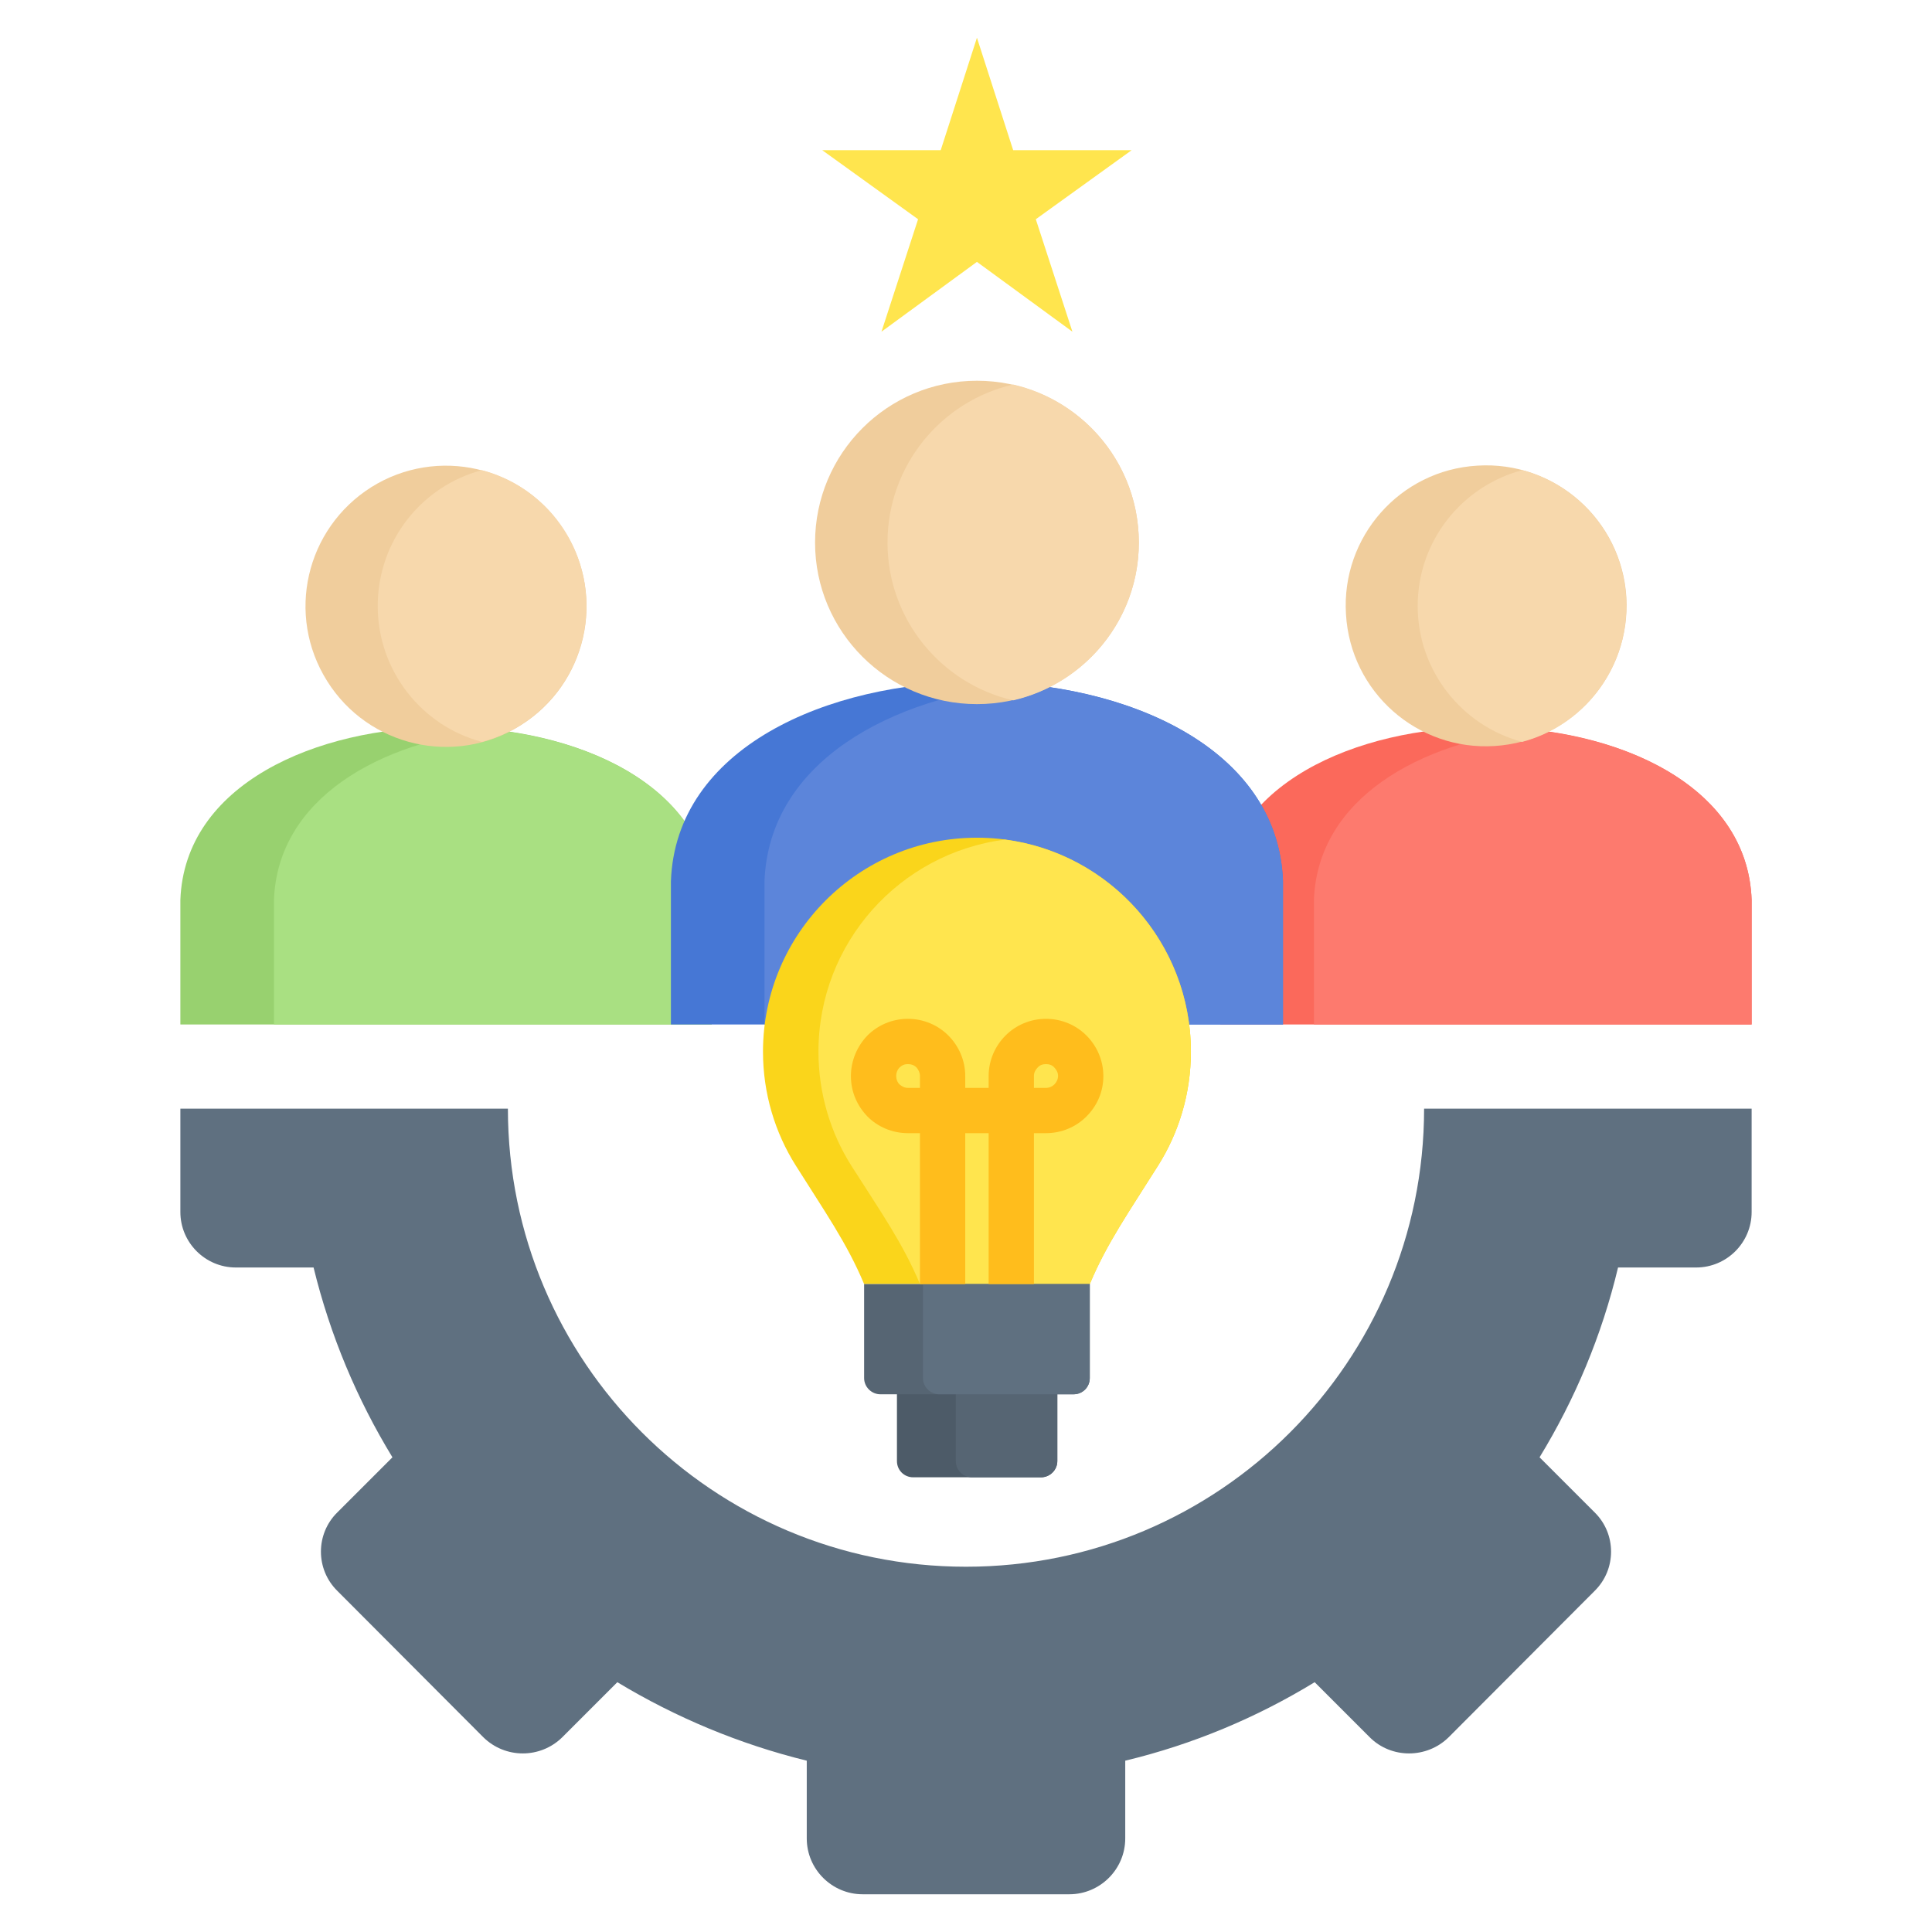 <svg xmlns="http://www.w3.org/2000/svg" viewBox="0 0 512 512" width="70" height="70"><style>.a{fill:#fb695b}.b{fill:#fd7a6e}.c{fill:#f0cd9c}.d{fill:#f7d8ac}.e{fill:#98d16f}.f{fill:#a9e082}.g{fill:#4677d5}.h{fill:#5c85da}.i{fill:#ffe54e}.j{fill:#fad51b}.k{fill:#4d5b68}.l{fill:#566573}.m{fill:#5f7080}.n{fill:#ffbd1c}</style><path fill-rule="evenodd" class="a" d="m464.2 238.5c-2.2-61.1-138.6-61.1-140.8 0v33h140.8z"></path><path fill-rule="evenodd" class="b" d="m464.2 238.5c-0.9-26.9-27.9-41.9-58-45.1-30 3.2-57 18.2-58 45.1v33h116z"></path><path class="c" d="m396.1 197.7c-20.5 1.3-38.2-14.3-39.4-34.9-1.3-20.5 14.3-38.2 34.8-39.4 20.5-1.3 38.2 14.3 39.5 34.8 1.2 20.6-14.3 38.2-34.9 39.5z"></path><path fill-rule="evenodd" class="d" d="m403.4 196.6c15.9-4.2 27.6-18.8 27.6-36 0-17.3-11.7-31.8-27.6-36-15.9 4.2-27.7 18.7-27.7 36 0 17.2 11.8 31.8 27.7 36z"></path><path fill-rule="evenodd" class="e" d="m188.6 238.5c-2.2-61.1-138.6-61.1-140.8 0v33h140.8z"></path><path fill-rule="evenodd" class="f" d="m188.6 238.5c-1-26.9-27.9-41.9-58-45.1-30.1 3.2-57 18.2-58 45.1v33h116z"></path><path class="c" d="m138 192.2c-17.4 11-40.4 5.7-51.3-11.7-11-17.5-5.7-40.4 11.7-51.4 17.4-10.9 40.4-5.7 51.3 11.8 11 17.4 5.7 40.4-11.7 51.3z"></path><path fill-rule="evenodd" class="d" d="m127.7 196.6c16-4.2 27.7-18.8 27.7-36 0-17.3-11.7-31.8-27.7-36-15.9 4.2-27.6 18.7-27.6 36 0 17.2 11.7 31.8 27.6 36z"></path><path fill-rule="evenodd" class="g" d="m340 233.5c-2.6-70.4-159.6-70.4-162.2 0v38h162.2z"></path><path fill-rule="evenodd" class="h" d="m340 233.5c-1.1-31.5-33.3-48.9-68.7-52.2-35.3 3.3-67.5 20.7-68.7 52.2v38h137.4z"></path><path fill-rule="evenodd" class="c" d="m258.9 100.9c-23.7 0-42.9 19.2-42.9 42.9 0 23.6 19.2 42.8 42.9 42.8 23.7 0 42.9-19.2 42.9-42.8 0-23.7-19.2-42.9-42.9-42.9z"></path><path fill-rule="evenodd" class="d" d="m268.5 185.6c19.1-4.4 33.3-21.5 33.3-41.8 0-20.4-14.2-37.5-33.3-41.9-19.1 4.4-33.3 21.5-33.3 41.9 0 20.3 14.2 37.4 33.3 41.8z"></path><path fill-rule="evenodd" class="i" d="m258.9 10l9.6 29.8h31.4l-25.4 18.3 9.7 29.8-25.3-18.5-25.3 18.5 9.7-29.8-25.4-18.3h31.4z"></path><path fill-rule="evenodd" class="j" d="m229 340.3c-4.5-10.8-10.5-19.3-18.1-31.4-5.5-8.7-8.7-19.1-8.7-30.2 0-31.3 25.4-56.7 56.7-56.7 31.3 0 56.7 25.4 56.7 56.7 0 11.1-3.2 21.5-8.7 30.2-7.6 12.1-13.6 20.6-18.1 31.4z"></path><path fill-rule="evenodd" class="i" d="m266.3 222.5c27.8 3.6 49.3 27.4 49.3 56.2 0 11.1-3.2 21.5-8.7 30.2-7.6 12.1-13.6 20.6-18.1 31.4h-45c-4.5-10.8-10.5-19.3-18.2-31.4-5.5-8.7-8.7-19.1-8.7-30.2 0-28.8 21.5-52.6 49.4-56.2z"></path><path fill-rule="evenodd" class="k" d="m242 391.5h33.9c2.3 0 4.3-1.9 4.3-4.3v-24.9h-42.5v24.9c0 2.4 1.9 4.3 4.3 4.3z"></path><path fill-rule="evenodd" class="l" d="m257.6 391.5h18.3c2.3 0 4.3-1.9 4.3-4.3v-24.9h-26.9v24.9c0 2.4 1.9 4.3 4.3 4.3z"></path><path fill-rule="evenodd" class="l" d="m233.3 369.5h51.2c2.4 0 4.3-1.9 4.3-4.3v-24.9h-59.8v24.9c0 2.4 2 4.3 4.3 4.3z"></path><path fill-rule="evenodd" class="m" d="m248.9 369.5h35.6c2.4 0 4.3-1.9 4.3-4.3v-24.9h-44.2v24.9c0 2.4 2 4.3 4.3 4.3z"></path><path fill-rule="evenodd" class="n" d="m243.8 300.3h-3.2c-4.2 0-8-1.7-10.7-4.4-2.7-2.8-4.4-6.5-4.4-10.7 0-4.2 1.7-8 4.4-10.8 2.7-2.7 6.5-4.4 10.7-4.4 4.2 0 8 1.7 10.7 4.4 2.8 2.8 4.5 6.6 4.5 10.8v3.1h6.2v-3.1c0-4.2 1.7-8 4.5-10.8 2.7-2.7 6.5-4.4 10.7-4.4 4.2 0 8 1.7 10.7 4.4 2.8 2.8 4.5 6.6 4.5 10.8 0 4.2-1.7 7.9-4.5 10.7-2.7 2.7-6.5 4.4-10.7 4.4h-3.2v40h-12v-40h-6.2v40h-12zm-3.2-12h3.2v-3.2c0-0.8-0.4-1.6-0.9-2.2-0.6-0.6-1.4-0.9-2.3-0.9-0.9 0-1.6 0.3-2.2 0.9-0.6 0.6-0.9 1.4-0.9 2.2 0 0.9 0.3 1.7 0.9 2.3 0.6 0.5 1.3 0.9 2.2 0.9zm33.4-3.2v3.2h3.2c0.9 0 1.7-0.4 2.2-0.9 0.6-0.6 1-1.4 1-2.3 0-0.8-0.4-1.6-1-2.2-0.5-0.6-1.3-0.9-2.2-0.9-0.9 0-1.7 0.3-2.2 0.9-0.6 0.6-1 1.4-1 2.2z"></path><path fill-rule="evenodd" class="m" d="m428.8 335.9h20.7c8.1 0 14.7-6.6 14.7-14.7v-27.4h-86.8c0 67-54.3 121.4-121.4 121.4-67.1 0-121.4-54.4-121.4-121.4h-86.8v27.4c0 8.1 6.6 14.7 14.7 14.7h20.6c4.4 18 11.5 34.9 20.9 50.3l-14.6 14.6c-5.8 5.7-5.8 15.1 0 20.8l38.7 38.8c5.8 5.7 15.1 5.7 20.9 0l14.6-14.6c15.4 9.3 32.3 16.4 50.2 20.8v20.6c0 8.2 6.7 14.8 14.8 14.8h54.8c8.1 0 14.8-6.6 14.8-14.8v-20.6c17.9-4.3 34.8-11.4 50.2-20.8l14.6 14.6c5.7 5.7 15.1 5.7 20.9 0l38.7-38.8c5.8-5.7 5.8-15.1 0-20.8l-14.6-14.6c9.4-15.4 16.5-32.3 20.8-50.3z"></path></svg>